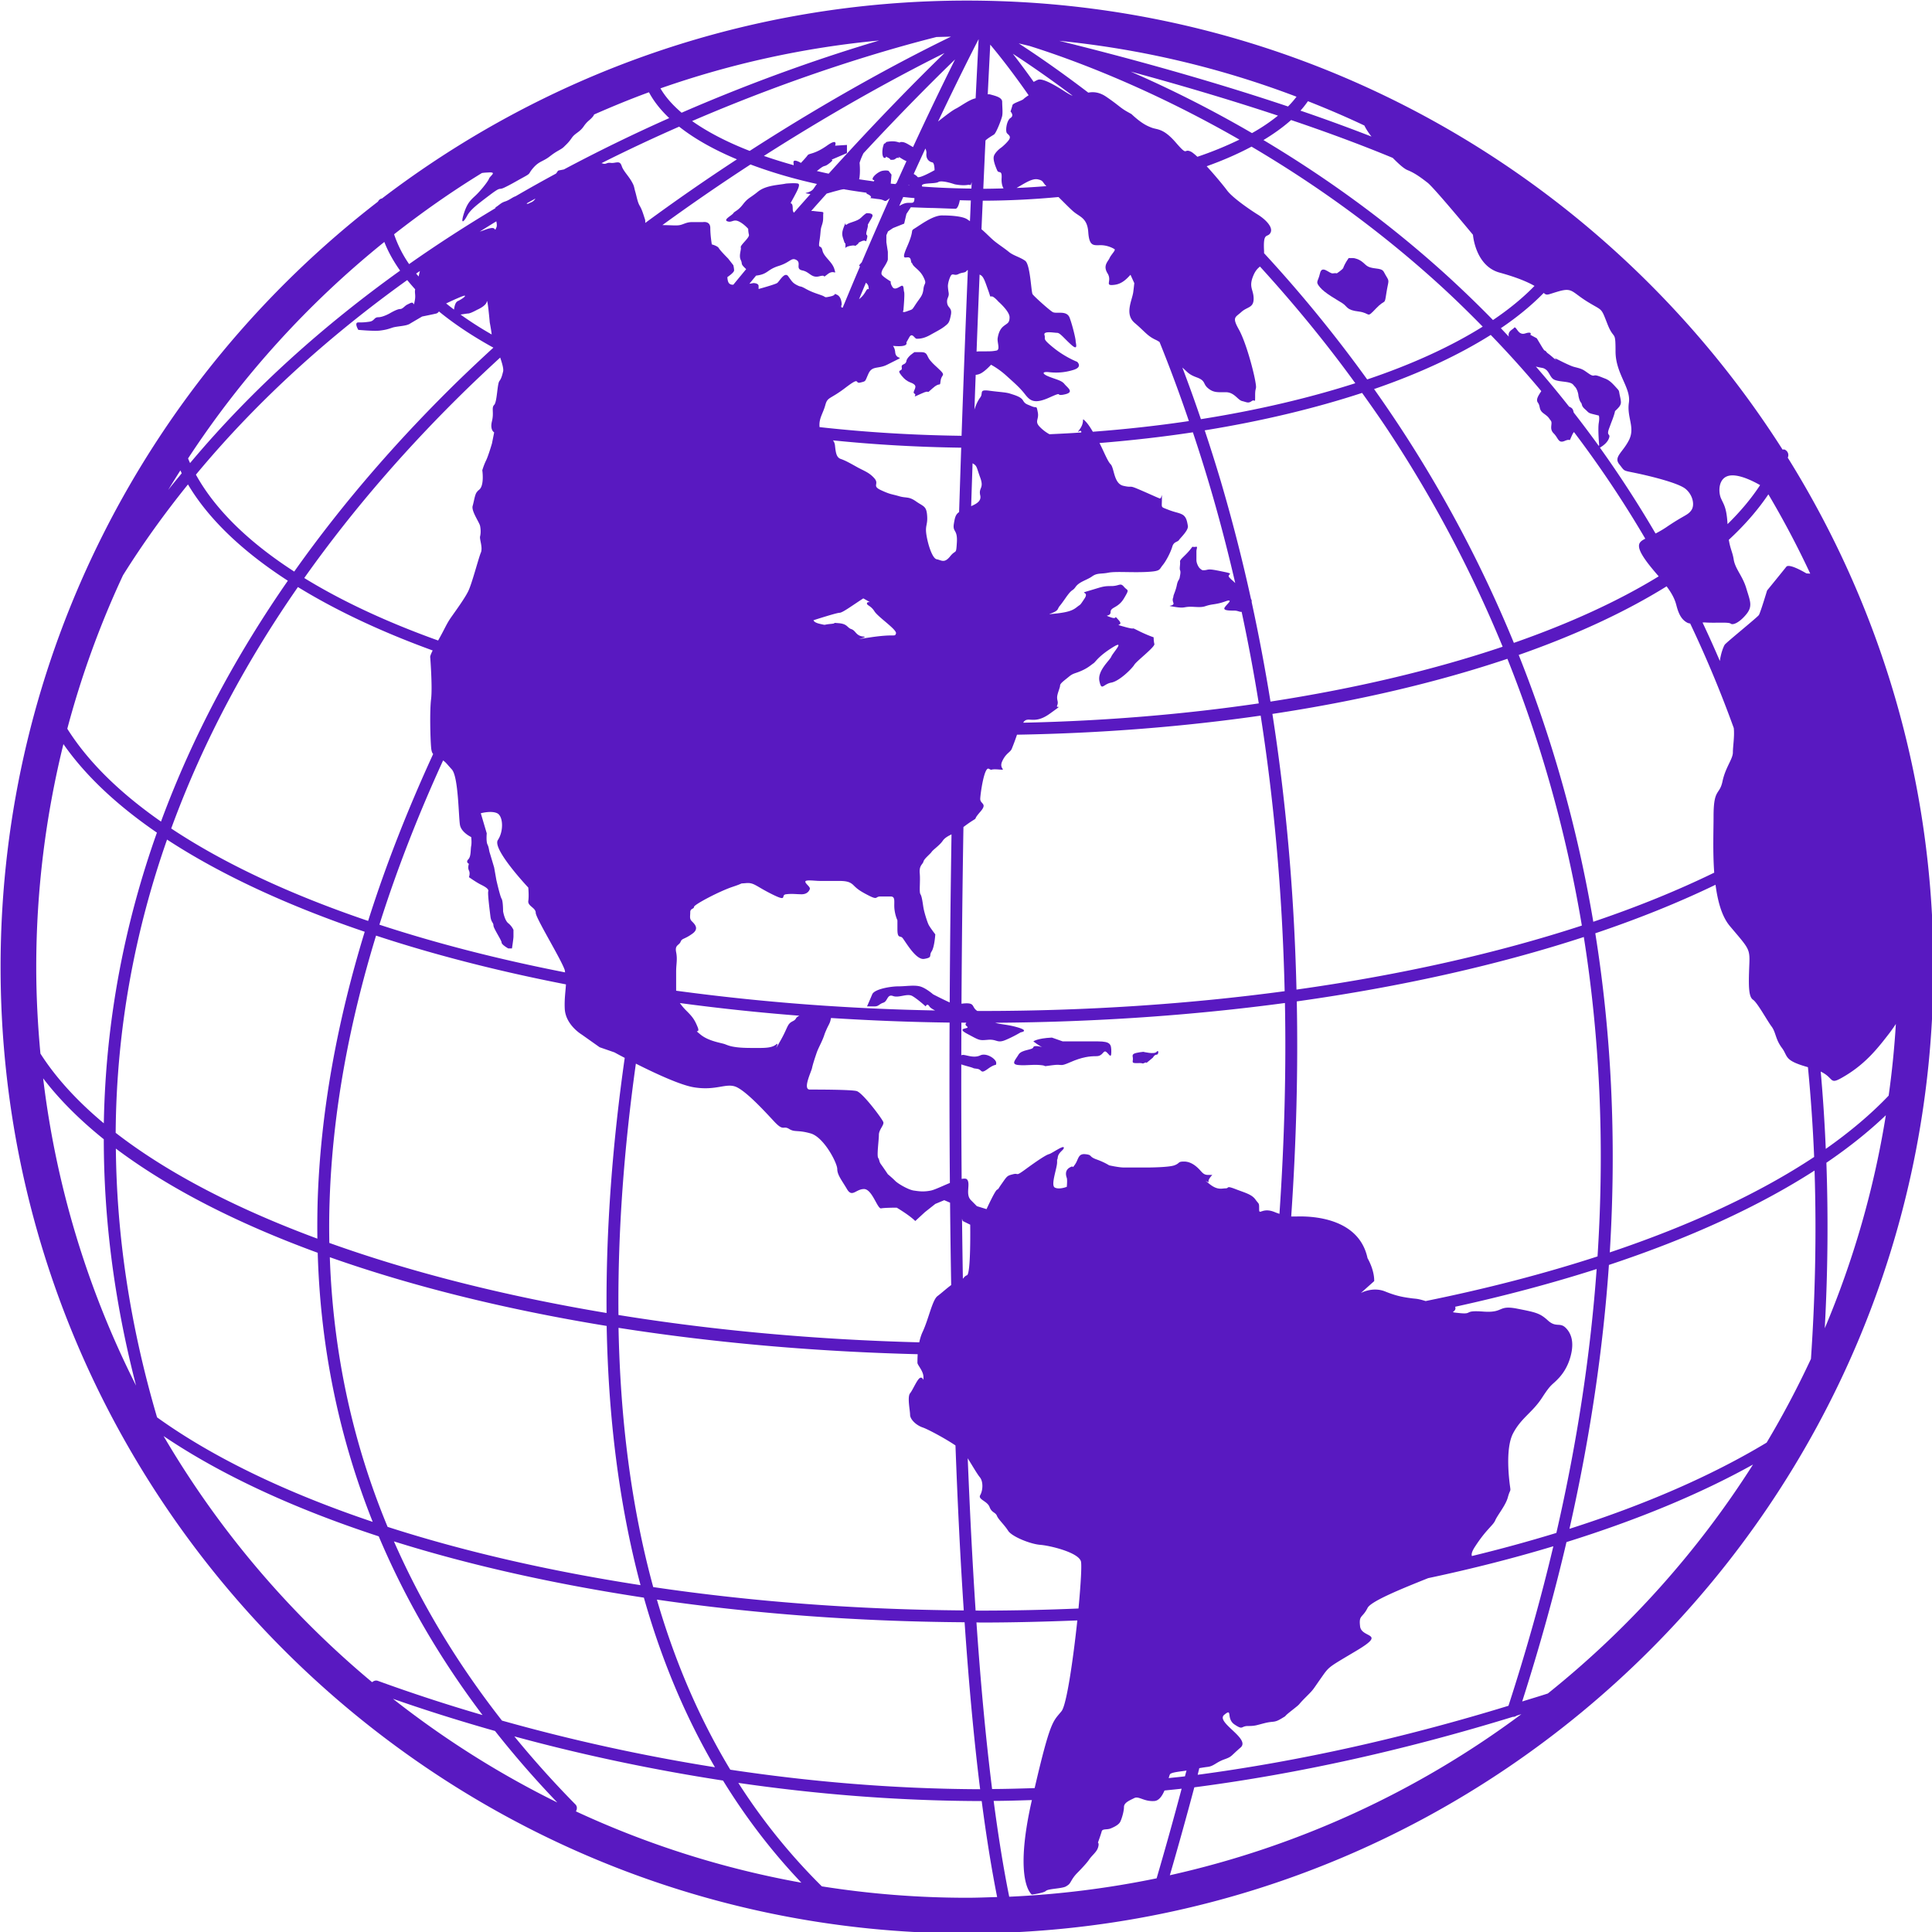 <?xml version="1.0" encoding="UTF-8"?>
<svg data-bbox="0.113 0.113 375.157 375.164" height="500" viewBox="0 0 375 375" width="500" xmlns="http://www.w3.org/2000/svg" data-type="color">
    <g>
        <path d="M347 88.828q.025-.051.04-.086a1.16 1.16 0 0 0-.677-1.488c-.12-.047-.238.02-.367.012C312.68 34.934 254.196.113 187.696.113c-42.65 0-81.997 14.34-113.551 38.407-.364.07-.622.292-.782.617C28.86 73.473.113 127.277.113 187.703c0 103.43 84.149 187.574 187.582 187.574 103.426 0 187.575-84.148 187.575-187.574 0-36.277-10.375-70.144-28.27-98.875m-4.098 191.184c-10.683 6.437-23.617 12.054-38.273 16.734 4.07-18.016 6.535-35.074 7.66-51.223 15.543-5.148 29.05-11.328 39.914-18.32.41 12.766.09 25.05-.7 36.559-2.597 5.57-5.46 11-8.6 16.25M111.684 350.23a192 192 0 0 1-11.852-13.199c11.645 3.176 25.34 6.239 40.508 8.574 4.328 7.036 9.363 13.684 15.207 19.825a179.2 179.2 0 0 1-43.762-13.844c.254-.445.27-.984-.101-1.356m-3.508-.367c-11.367-5.597-22.043-12.367-31.91-20.129 5.507 1.934 12.191 4.086 19.816 6.246a189 189 0 0 0 12.094 13.883M97.43 333.965q-12.99-16.599-20.97-34.785c14.673 4.61 31.056 8.273 48.517 10.922 3.285 11.617 7.812 22.668 13.796 32.921a364 364 0 0 1-41.343-9.058m-77.285-112.84c.003 15.129 1.933 31.082 6.265 47.816a179.4 179.4 0 0 1-18.035-59.636c3.137 4.12 7.09 8.054 11.77 11.82m10.34 53.98c-5.395-18.34-7.84-35.722-7.997-52.164 10.203 7.668 23.496 14.489 39.18 20.223.523 18.266 4.098 35.7 10.676 52.23-16.664-5.609-30.946-12.437-41.86-20.289m1.94-112.144c10.364 6.777 23.38 12.812 38.368 17.894-5.246 17.13-8.594 34.723-9.14 52.454a180 180 0 0 0-.048 7.113c-15.824-5.86-29.152-12.79-39.152-20.54.14-20.515 3.867-39.519 9.973-56.921m-8.546-51.309c3.887-6.215 8.121-12.07 12.605-17.625 3.996 6.739 10.618 13.02 19.387 18.692-9.695 13.957-18.285 29.566-24.621 46.75-7.977-5.567-14.16-11.61-18.187-18.02a179 179 0 0 1 10.816-29.797m8.762-16.547c.77-1.28 1.574-2.535 2.37-3.8q.135.282.259.558c-.872 1.075-1.77 2.14-2.63 3.242m60.89-61.52c.309-.058.703-.085 1.383-.116 1.586-.078.219.64 0 1.222-.21.575-1.723 2.45-2.668 3.313-.933.867-1.582 1.445-2.234 3.527-.645 2.09 0 1.586.652.364.648-1.223 2.012-2.23 4.395-4.036 2.375-1.797 1.586-.863 2.812-1.441 1.223-.574 2.16-1.148 3.746-2.016 1.59-.867.793-.574 1.945-1.879 1.153-1.293 1.876-1.148 3.239-2.234 1.375-1.078 2.09-1.223 2.668-1.797s.867-.797 1.523-1.734c.64-.934 1.512-1.07 2.305-2.227.789-1.156 1.223-1.156 1.875-2.023.082-.11.094-.192.144-.285 3.496-1.535 7.04-3 10.649-4.317.926 1.746 2.25 3.422 3.933 5.016a323 323 0 0 0-20.441 9.965c-.21.043-.434.093-.703.14-.629.114-.34.07-.836.668a293 293 0 0 0-7.86 4.407c-.558.164-1.128.707-1.972.988-.867.281-1.008.574-1.875 1.148-.063.04-.031.133-.078.184-5.582 3.348-11.172 6.937-16.723 10.84a23.1 23.1 0 0 1-2.918-5.79c5.45-4.269 11.117-8.253 17.04-11.886m2.805 9.376c.094.45.152.875.02 1.168-.434 1.008 0 0-1.012.14-.848.126-1.14.356-2.227.684a347 347 0 0 1 3.219-1.992m173.992-12.316c1.102 1.105 2.137 2.085 2.895 2.382 1.437.582 2.586 1.446 3.886 2.45 1.293 1.02 8.793 10.093 8.793 10.093s.434 6.055 5.188 7.348c3.265.898 5.387 1.785 6.758 2.578-2.243 2.305-4.938 4.52-8.059 6.621a221 221 0 0 0-8.953-8.648c-12.016-10.922-24.25-19.504-35.598-26.285 2.032-1.227 3.84-2.528 5.364-3.887 6.71 2.27 13.398 4.726 19.726 7.348m32.297 25.878c2.594-.718 2.45.145 5.469 2.024 3.031 1.875 2.605 1.012 3.898 4.324 1.301 3.316 1.582 1.012 1.582 5.332 0 4.324 3.02 7.059 2.594 9.945-.426 2.883 1.23 4.758.047 7.207-1.203 2.45-3.074 3.317-1.914 4.758 1.148 1.442.574 1.153 3.316 1.73 2.73.575 8.07 1.872 9.516 3.024 1.437 1.153 1.875 3.172 1.148 4.18-.722 1.008-1.3.863-4.898 3.316-.774.516-1.422.871-2.04 1.192a217 217 0 0 0-10.8-16.668c.812-.477 1.52-1.094 1.785-1.907.29-.87-.574-.296 0-1.828.578-1.543.098-.293.578-1.543.485-1.25.574-1.82.574-1.82s.762-.684.957-1.062c.2-.383.282-.57 0-1.82-.285-1.255 0-.876-.867-1.833-.867-.96-1.347-1.344-2.113-1.629-.762-.289-1.156-.484-1.637-.574-.472-.098-.472.285-1.34-.289-.867-.574-1.101-.871-2.136-1.156s-.934-.192-2.192-.766c-1.257-.578-1.726-.87-2.207-1.062-.484-.188.856.96-.484-.188-1.34-1.156-.95-.68-1.34-1.156-.39-.48-.105.289-.965-1.152l-.863-1.442-1.254-.676s.39-.562-.57-.382c-.399.074-.864.382-1.446 0-.57-.383-.867-1.352-1.156-.961-.242.336-1.27.636-1.004 1.699-.52-.543-1.035-1.102-1.547-1.637 3.215-2.176 5.993-4.465 8.32-6.851.653.601.731.304 2.989-.329m31.426 40.22c-.578-1.298-.578-4.325 2.015-4.47 1.829-.097 4.262 1.141 5.57 1.887-1.706 2.594-3.82 5.125-6.32 7.57-.195-3.27-.73-3.77-1.265-4.988m2.476 44.577c.168 1.64-.175 3.532-.175 4.72 0 1.3-1.438 2.882-2.016 5.624-.578 2.738-1.734 1.297-1.734 6.777 0 2.723-.168 6.88.128 10.942-7.093 3.453-14.945 6.652-23.472 9.531-3.235-19.144-8.332-36.398-14.477-51.789 11.028-3.86 20.692-8.336 28.707-13.316.856 1.156 1.551 2.28 1.903 3.695.445 1.726 1.011 2.738 2.03 3.32.224.125.427.172.642.196a227 227 0 0 1 8.464 20.3m-88.183 94.285c-.301-.105-.555-.183-.918-.335-2.45-1.012-3.028.714-3.028-.57 0-1.31 0-.868-.722-1.88-.73-1.011-2.024-1.3-3.895-2.027-1.879-.723-1.156-.137-1.879-.137-.718 0-1.582.426-3.168-.867s0 0-.144-.43c-.145-.433.719-1.308.719-1.308h-.864c-.867 0-1.148-.567-1.73-1.145-.57-.582-1.582-1.449-2.875-1.449-1.3 0-.73.293-1.88.73-1.155.426-5.331.426-5.331.426h-4.469c-1.012 0-2.887-.425-2.887-.425s-.863-.583-2.449-1.149c-1.582-.57-.719-.867-2.164-1.012-1.441-.144-1.297 1.012-2.015 2.016-.723 1.012 0 0-1.012.57-1.012.582-.719 1.594-.57 2.024.136.433 0 1.726 0 1.726s-1.45.582-2.313.145c-.867-.434.434-3.742.434-4.906 0-1.137 0 0 .136-1 .153-1.012 1.301-1.438 1.157-1.88-.137-.433-2.305 1.157-2.875 1.301-.582.145-2.313 1.301-4.473 2.88-2.164 1.59-1.3.718-2.457 1.007-1.149.293-1.149.293-2.149 1.73-1.02 1.438-.582 1.012-1.02 1.301-.429.282-2.015 3.75-2.015 3.75l-1.875-.574-1.152-1.164c-1.152-1.148 0-3.168-.766-4.031-.172-.184-.554-.184-1.039-.09-.054-7.379-.082-14.793-.07-22.234.246.093.562.183 1.11.34 1.917.511.765.359 1.917.511 1.157.145.575 1.149 2.157 0 1.593-1.156 1.593-.433 1.593-1.156s-1.879-2.023-3.101-1.438c-1.504.704-3.242-.425-3.672 0 0-2.12.012-4.242.015-6.359q.494.01.97.008c-.157.215-.31.398.116.726.766.583-2.367.145.063 1.442 2.434 1.3 2.285 1.3 4.016 1.152 1.734-.144 1.73.707 3.324.074 1.574-.644 3.02-1.52 3.02-1.52s1.87-.28-.72-1.003c-1.878-.527-3.14-.527-4.238-.855 19.52-.122 38.442-1.446 56.25-3.836.246 12.855-.078 26.511-1.062 40.921m-82.082-23.832c-1.149-.289-7.637-.289-9.074-.289-1.442 0 .289-3.468.43-4.183.144-.715.577-2.016.87-2.875.293-.863.715-1.586 1.149-2.598.433-1 .281-.863.726-1.867.43-1.012.719-1.3.86-2.024a7 7 0 0 1 .082-.343c7.547.48 15.226.789 23.011.89-.046 10.407-.027 20.809.055 31.125-1.453.602-2.984 1.34-3.684 1.477-1.44.289-2.312.144-3.316 0-1.012-.137-3.031-1.293-3.605-1.871-.57-.578-1.438-1.3-1.438-1.3s-.871-1.302-1.297-1.876c-.441-.582-.285-.86-.578-1.293-.289-.437.137-3.46.137-4.465 0-1.02 1.012-1.879.87-2.457-.148-.578-4.042-5.765-5.198-6.05m-15.563-9.085c-.726.582-1.586.722-3.46.722-1.876 0-3.032 0-4.184-.137-1.145-.144-1.582-.293-2.305-.582-.719-.28-3.176-.57-4.758-1.867-1.582-1.3 0 0-.574-1.449-.578-1.437-1.008-2.02-2.164-3.168a11.4 11.4 0 0 1-1.293-1.516 418 418 0 0 0 23.203 2.457c-.95.45-.418.633-1.293 1.07-1.16.571-.871 1.153-2.453 3.895-1.59 2.742 0 .004-.719.575m159.7-116.27s-.055.062-.09.121a214 214 0 0 0-4.852-6.465c-.137-.61-.207-.855-.898-1.148a208 208 0 0 0-6.45-7.785c1.254.347 1.344.164 1.914.57.684.48.875 1.539 1.547 1.926.676.383 1.825.379 2.785.57.965.195.965.477 1.352.867.383.387.617 1.25.648 1.54.016.292.215 1.195.497 1.515.293.308.007.598.773 1.273.766.672.574.739 1.637.993l1.058.261s.192.281 0 1.438c-.203 1.16.078 4.324.078 4.324m-11.235-10.504c-.52.809-1.101 1.621-.672 2.215.578.789.098 1.371 1.156 2.137 1.059.77.872.77 1.34 1.347.48.575-.379 1.543.578 2.5.965.961.868 2.024 2.204 1.442 1.347-.57.593.578 1.398-1.153.105-.238.23-.41.336-.547a211 211 0 0 1 13.844 20.704c-.946.48-1.38.879-1.168 1.843.343 1.477 2.355 3.82 3.773 5.465-7.84 4.809-17.328 9.149-28.113 12.914a247.7 247.7 0 0 0-22.434-42.406 257 257 0 0 0-4.699-6.86c8.77-3.019 16.379-6.566 22.645-10.507a202 202 0 0 1 9.812 10.906M160.602 195.242h-.036a429 429 0 0 1-29.328-2.945v-3.727c0-1.445.285-2.316 0-3.754-.285-1.437.575-1.293.867-2.02.282-.718.72-.425 2.305-1.581 1.582-1.156 0-2.168-.293-2.594-.281-.434-.14-.867-.14-1.582 0-.73.726-.582.726-1.012 0-.437 4.899-3.03 7.496-3.894 2.59-.863 1.008-.574 2.59-.719 1.582-.144 1.875.578 5.078 2.164 3.188 1.582 1.551.137 2.703 0 1.157-.152 2.024 0 3.028 0 1.007 0 1.441-.582 1.586-1.012.144-.433-.868-1.011-.868-1.441s1.88-.14 2.735-.14h3.605c1.582 0 2.309.14 3.031.859.715.726 1.297 1.152 3.024 2.027 1.726.863 1.148.137 2.16.137h2.02c1.007 0 .574 1.156.722 2.449.145 1.3.575 2.168.575 2.168v1.723c0 1.734.43 1.3.87 1.59.426.28 2.59 4.472 4.32 4.183s.864-.582 1.446-1.45c.57-.862.715-3.316.715-3.316s-1.008-1.296-1.297-1.87c-.285-.575-.863-2.45-1.004-3.32-.144-.872-.289-2.165-.578-2.59-.289-.434 0-2.454-.137-4.036-.152-1.59.57-1.734.72-2.309.14-.574 1.292-1.437 1.585-1.878.285-.434 1.582-1.293 2.156-2.16.38-.555 1.012-.899 1.703-1.243-.167 10.75-.292 21.664-.351 32.625-1.3-.582-3.219-1.578-3.219-1.578s-1.445-1.262-2.59-1.547c-1.156-.289-2.738 0-4.187 0-1.438 0-4.61.516-5.043 1.547a93 93 0 0 1-1.008 2.344h1.441c.86 0 .86-.434 1.727-.719.871-.293.727-1.719 1.879-1.293 1.152.422 2.738-.57 3.746 0 1 .567 2.59 2.012 2.59 2.012s.289-.719.726 0c.153.258.59.531 1.106.789a439 439 0 0 1-20.902-.887M146.75 53.5c2.363-.285 2.074-1.152 4.375-1.875 2.313-.719 2.453-1.73 3.465-1.156 1.008.574-.293 1.73 1.152 2.023 1.442.285 1.73 1.54 3.313 1.13 1.593-.407.285.597 1.593-.407 1.293-1.012 1.723.426 1.293-1.012-.433-1.437-2.027-2.308-2.308-3.601-.293-1.297-.86-.043-.578-1.825.285-1.777.144-2.066.433-2.937.29-.867.29-1.149.29-2.02 0-.863.425-.57-1.876-.863-.156-.016-.3-.008-.449-.008 1.02-1.164 2.016-2.27 3.004-3.375 2.137-.594.277-.097 2.344-.648.539-.145.836-.188 1.02-.196.081.016.167.04.257.051.04.028.067.035.117.02 1.301.234 2.653.414 3.996.61-.074.3.313.187.754.624.493.473-.664.328.493.473 1.144.144-.149 0 1.144.144 1.305.145 1.012.72 1.879 0 .098-.082.16-.129.238-.195a831 831 0 0 0-5.437 12.457c-.657.734-.543.625-.332.79-1.11 2.577-2.22 5.257-3.36 8.003-.507.031-.191-.59-.191-.59s0-1.437-.863-1.875c-.864-.43 0 0-1.297.29-1.301.288-.86.144-1.582-.145-.723-.29-1.875-.575-3.18-1.293-1.293-.727-.86-.29-1.719-.727-.863-.433-1.011-.722-1.734-1.73-.715-1.004-1.723 1.011-2.16 1.3-.43.29-3.602 1.157-3.602 1.157v-.582c0-.57-1.008-.57-1.008-.57s-.308.07-.773.132c.43-.52.863-1.054 1.289-1.574m33.07-23.781c-.152 1.3.715 1.726 1.149 1.8.43.075.43 1.512.43 1.512s-3.028 1.73-3.325 1.301c-.101-.168-.398-.367-.726-.566.78-1.715 1.539-3.368 2.273-4.942.125.309.227.602.2.895m13.11-3.606c.437-.289 1.437-2.883 1.593-3.605.137-.723 0-1.867 0-2.735s-1.308-1.156-2.32-1.441c-.176-.047-.332-.031-.484-.023.21-4.247.379-7.524.484-9.645 1.621 1.926 4.23 5.207 7.453 9.828-.379.235-.789.535-1.011.75-.29.293-2.016.77-2.122 1.153-.09.386-.382 1.25-.382 1.25s.765.765 0 1.25c-.766.476-1.051 2.593-.676 2.98.387.383.683.57.484 1.059-.191.48-1.34 1.53-1.633 1.726-.289.192-1.347 1.059-1.445 1.828-.09.766.395 1.922.684 2.594.28.668.949-.195.86 1.441-.052.793.062 1.551.374 2.047-1.309.032-2.617.07-3.934.07.153-3.37.29-6.488.426-9.37.414-.418 1.297-.926 1.649-1.157m-2.664 70.055c.238 1.074-.692 1.61-1.766 2.078.09-2.812.184-5.59.273-8.316.91.492.75.761 1.489 2.777.793 2.164-.364 1.875.004 3.461m-13.91-60.242c.078.039.128.054.195.086-.078-.004-.14-.016-.215-.028zm12.082 2.988c-.055 1.309-.102 2.64-.172 4.012-.196-.125-.368-.254-.57-.383-.91-.574-3.13-.727-4.856-.727-1.727 0-4.035 1.73-5.188 2.45-1.156.73 0 0-1.582 3.605-1.586 3.606.426 1.156.715 2.594.293 1.445 0 0 .293.722.29.727 1.445 1.157 2.164 2.594.719 1.446.145 1.012 0 2.313-.144 1.293-.578 1.582-1.445 2.875-.863 1.3-.57 1.011-1.723 1.445-1.16.43-.726-.144-.726-.144s.293-3.176.144-3.606c-.144-.426 0-1.437-.578-1.156-.574.293-1.293.867-1.719.148-.437-.722-.293-1.011-.293-1.011s-1.441-.868-1.73-1.293c-.285-.438.289-1.297.289-1.297s.871-1.297.871-1.735v-1.437l-.289-1.875v-1.34c.105-.25.215-.508.32-.75l.977-.652 2.16-.86.438-1.879.855-1.293s3.61.141 4.184.141c.57 0 3.89.145 4.472.145.54 0 .813-1.45.844-1.657q1.066.035 2.144.051m1.828 14.445c.644.282.933 1.293 1.507 2.883.582 1.582.293 1.293.723 1.293.434 0 1.3 1.012 1.3 1.012s2.161 1.875 2.161 3.023-.43 1.153-1.148 1.73c-.73.575-1.012 1.442-1.157 2.305-.144.868.578 2.305-.28 2.45-.876.144-.876.144-3.102.144q-.435 0-.715.047c.187-5.242.394-10.238.586-14.957.027.016.093.055.125.07m-31.184 29.547c-.008-.136-.027-.23-.027-.433 0-1.438.726-2.305 1.152-3.887.441-1.582.871-1.012 3.898-3.324 3.024-2.301 1.727-.715 2.883-1.004 1.153-.29.864-.145 1.582-1.727.72-1.586 1.875-.87 3.606-1.73l1.722-.864c1.735-.867 0 0-.14-1.585-.145-1.586-1.156-1.153.722-1.153 1.875 0 1.446-.722 1.446-.722l.57-1.012c.578-1.008 1.012.289 1.441.289s1.301 0 2.594-.723c1.293-.726 2.168-1.152 2.883-1.726.723-.578.867-.727 1.152-2.164.29-1.438-.574-1.297-.718-2.305-.149-1.012.43-1.156.285-2.023-.145-.864-.145-1.301-.145-1.301s0-.719.434-1.727c.43-1.008.723-.144 1.586-.57.855-.434 1.297-.149 1.683-.723.032-.054.118-.031.168-.054-.398 9.636-.808 20.449-1.218 32.152-9.524-.125-18.75-.7-27.559-1.684m18.414-44.457c-.016 1.035-.305.922-1.14.922-.688 0-1.165.238-1.805.598.25-.586.512-1.149.765-1.727.735.07 1.442.153 2.18.207m-9.418 16.422c.23.207.442.406.496.793.145 1.008 0 0-.43.719-.433.719-.585 1.008-1.41 1.707a287 287 0 0 1 1.344-3.219m18.492 32.024q-.204 6.104-.41 12.496c-.66.464-.797.953-1.012 2.25-.289 1.726.723 1.007.582 3.601-.156 2.594-.156 1.301-1.304 2.738-1.153 1.442-1.727.723-2.602.575-.86-.14-1.719-2.883-2.008-4.758-.289-1.871.286-1.871.137-3.746-.137-1.871-.719-1.723-2.164-2.739-1.437-1.011-1.867-.574-3.312-1.011-1.446-.426-1.586-.285-3.457-1.149-1.88-.867-.286-1.156-1.301-2.308-1.008-1.153-2.024-1.442-3.32-2.16-1.294-.723-2.301-1.297-3.169-1.586s-1.007-1.157-1.156-2.594a1.97 1.97 0 0 0-.39-1.027c8.015.82 16.332 1.3 24.886 1.418m-23.625 32.046c.582 0 2.305-1.296 4.621-2.796l.864.488c.863.488 0 0-.145.433-.14.43.719.43 1.442 1.586.722 1.153 4.468 3.602 4.175 4.325-.285.722 0 0-4.902.722-4.895.723 0 0-1.434-.144-1.449-.14-1.449-1.153-2.316-1.438-.86-.293-.719-1.012-2.45-1.156-1.722-.14 0 0-1.581.144-1.582.145-.723.29-2.02 0-1.293-.285-1.293-.722-1.293-.722s4.469-1.442 5.04-1.442m49.172-35.14c-.476-.797-.902-1.492-1.46-2.051-.86-.863 0 0-1.005 1.45-1.011 1.437 0 0 .223.57.023.046 0 .117-.023.175-2.032.145-4.086.243-6.153.34a7.8 7.8 0 0 1-1.832-1.383c-1.152-1.156-.144-1.445-.433-2.882-.282-1.438-.145-.723-1.157-1.153-1.004-.43-1.293-.43-1.718-1.152-.438-.719-1.59-1.012-2.45-1.297-.875-.29-1.879-.29-4.039-.574-2.168-.293-1.156.43-1.8 1.297-.36.476-.778 1.222-1.133 2.363.082-2.29.156-4.54.246-6.746.289-.024.586-.094.883-.23.933-.434 2.09-1.731 2.09-1.731s1.437.723 3.019 2.164c1.586 1.441 2.602 2.3 3.605 3.602 1.004 1.296 1.88 1.878 4.754.578 2.883-1.297.875-.141 2.883-.579 2.024-.43.574-1.3 0-2.015-.57-.723-1.582-.867-3.02-1.445-1.445-.57-1.3-1.008 0-.864 1.294.145 2.876.145 4.755-.437 1.875-.57.718-1.574.718-1.574s-2.304-.875-4.605-2.743c-2.313-1.875-1.45-1.586-1.73-2.449-.29-.867 1.878-.43 2.449-.43.574 0 1.293 1.008 2.738 2.31 1.437 1.292.86-.29.86-.728 0-.43-.571-2.878-1.15-4.472-.57-1.582-2.593-.719-3.316-1.149-.718-.433-3.601-3.027-3.894-3.464-.281-.43-.434-5.766-1.438-6.485-1.004-.722-2.312-1.008-3.168-1.726-.875-.72-2.023-1.446-2.886-2.164-.778-.653-1.676-1.618-2.426-2.227.082-1.906.164-3.758.246-5.543 5.05-.008 9.957-.266 14.7-.71 1.062 1.038 2.136 2.155 2.902 2.816 1.246 1.058 2.699 1.242 2.882 4.03.192 2.786 1.059 2.5 2.395 2.5 1.348 0 2.402.579 2.695.77.281.196-.664 1.063-.957 1.727-.289.676-1.347 1.445-.39 2.976.964 1.543-.758 2.504 1.398 2.211 1.55-.207 2.473-1.347 3.055-1.937.238.527.488 1.082.734 1.617-.055.54-.121 1.113-.191 1.668-.192 1.633-1.766 4.328.265 6.059 2.043 1.73 2.426 2.496 4.055 3.265.309.137.539.29.773.434a286 286 0 0 1 5.696 15.347c-6 .895-12.23 1.586-18.645 2.07M197.31 36.484c1.453-.812 2.992-1.914 4.125-1.672 1.148.243.836.528 1.668 1.317-1.915.152-3.844.277-5.793.355m32.183 34.856c1.074.937 1.223 1.336 2.793 1.91 1.82.672 1.149 1.25 2.203 2.113 1.055.871 1.828.766 3.457.766 1.64 0 2.313 1.543 3.18 1.726.86.196 1.156.489 1.82 0 .676-.476.676.68.676-1.152 0-1.824.39-.762 0-2.879-.383-2.117-1.824-7.496-3.172-9.894-1.347-2.403-.672-2.305.485-3.364 1.148-1.054 2.394-.765 2.394-2.593s-1.058-2.207 0-4.614c.426-.964.871-1.312 1.23-1.625 6.176 6.778 12.438 14.278 18.505 22.649-9 2.883-19.079 5.254-29.97 6.976a288 288 0 0 0-3.6-10.02m-40.945-34.738c-3.238-.032-6.422-.16-9.54-.391-.534-.82 2.434-.465 3.11-.875.723-.434 3.168.43 3.168.43s1.305.289 2.41.144c.508-.07.653-.008.7.07.054-.136.128-.37.21-.62zm-11.332-8.051c-.973-.535-1.52-.977-2.188-.985-.836-.011.172.274-.836-.011-1.004-.285-2.16.011-2.16.011-.578.715-.293-.152-.578.715-.289.864-.289 2.418.285 2.367.582-.066-.285-.496.582-.066.868.438.137.438.868.438.714 0 .625-.465 1.175-.375.547.082-.601-.637.547.082.504.312.797.457 1.035.558-.632 1.371-1.297 2.86-1.96 4.317-.02-.008-.055-.04-.055-.04s-.063.079-.13.172c-.3-.039-.6-.062-.902-.093 0-.032-.007-.047 0-.078l.141-1.668-.574-.735s-.406-.156-1.211 0c-.805.164-1.953 1.172-1.883 1.602.059.36.508-.008.23.445-.945-.133-1.91-.262-2.847-.406.035-.145.066-.27.09-.492.148-1.278 0-2.692 0-2.692s.21-.797.754-1.875c7.55-8.129 13.797-14.36 17.777-18.207a641 641 0 0 0-8.16 17.016m21.48 111.578c.875-1.156 2.024.582 5.043-1.582 3.028-2.168 1.157-.871 1.446-1.582.289-.727 0-.871 0-1.586 0-.723.574-1.875.574-2.313 0-.433.863-1.007 1.726-1.726.864-.715 1.157-.57 2.457-1.156 1.293-.57 1.868-1.153 2.297-1.43.442-.29.871-1.3 3.614-3.031 2.73-1.73.136 1.004-.153 1.73-.285.723-2.734 2.73-2.304 4.758.433 2.012.718.57 2.304.285 1.582-.285 4.04-2.738 4.469-3.465.434-.722 4.039-3.457 3.894-4.027-.144-.578-.144-1.3-.144-1.3s-1.293-.43-3.02-1.298c-1.738-.867 0 0-2.593-.726-2.602-.72 0 0-1.157-1.293-1.156-1.293 0 0-1.585-.575-1.583-.578 0 0 0-1.007 0-1.012 1.449-.73 2.597-2.657 1.153-1.937.719-1.386 0-2.25-.722-.863-.875-.14-2.457-.14-1.586 0-1.723.14-4.172.863-2.457.727 0 0-1.011 1.531-1.008 1.528-.72 1.067-1.446 1.645-.719.574-1.437 1.012-4.176 1.3-2.738.286 0 0 .426-.87.438-.868 0 0 1.446-2.075 1.44-2.082 1.3-1.238 2.015-2.25.73-1.011 2.168-1.293 3.18-2.015 1.008-.727 1.726-.434 3.168-.727 1.445-.281 4.48 0 7.355-.14s2.45-.434 3.172-1.297c.719-.868 1.582-2.594 1.875-3.606s1.012-.867 1.3-1.293c.282-.433 1.872-1.879 1.727-2.742-.152-.863-.289-1.727-1.007-2.164-.723-.426-1.442-.426-2.887-1.008-1.438-.57-1.148-.289-1.148-2.015 0-1.73 0 0-.434-.149-.426-.144-2.594-1.152-4.324-1.875s-.86-.14-2.735-.574c-1.87-.43-1.734-3.457-2.457-4.18-.617-.613-1.347-2.566-2.164-4.12 6.215-.509 12.293-1.196 18.13-2.083a306 306 0 0 1 3.14 9.934c1.781 5.976 3.484 12.437 5.082 19.328-.54-.551-.621-.524-1.125-1.07-.645-.723 1.156-.653-.934-1.083-2.09-.433-2.808-.578-3.383-.433-.578.148-.937.078-.937.078s-.215-.078-.508-.367c-.289-.281-.648-1.012-.648-1.582v-1.727c0-.43.289-.937-.07-.867-.364.078-.723 0-.723 0-1.157 1.66-2.45 2.379-2.387 2.883.078.508-.145 1.293 0 1.66.152.36.047.789-.055 1.367-.082.578-.375.504-.578 1.59-.222 1.078-.66 1.875-.66 2.16 0 .29-.29.434 0 1.223.29.793-1.941.433.29.793 2.233.363 1.519-.145 3.82 0 2.304.14 1.663-.219 3.675-.504 2.024-.29 2.594-.797 3.031-.727.426.075-.507.77-.867 1.36-.36.593.934.59 1.88.59.671 0 1.007.289 1.421.238a350 350 0 0 1 3.328 17.77c-14.441 2.117-29.805 3.413-45.71 3.75a.5.5 0 0 1 .077-.15m44.243-23.3c.046-.173.007-.356-.13-.59a336 336 0 0 0-5.921-23.048 322 322 0 0 0-3.055-9.66c11.098-1.793 21.367-4.261 30.547-7.265 1.742 2.437 3.473 4.89 5.172 7.464a246 246 0 0 1 22.11 41.801c-13.337 4.489-28.571 8.106-45.063 10.649a371 371 0 0 0-3.66-19.352m22.43-43.177a262 262 0 0 0-20.013-24.5c-.007-.175 0-.308-.007-.504-.2-3.75.675-2.402 1.246-3.46.582-1.063-.946-2.598-2.496-3.555-1.54-.961-4.907-3.27-5.953-4.707-.606-.82-2.305-2.887-3.93-4.656 3.191-1.141 6.101-2.418 8.703-3.805 11.55 6.808 24.074 15.535 36.36 26.703 2.964 2.695 5.773 5.445 8.511 8.234-6.164 3.852-13.703 7.313-22.422 10.25m-32.954-43.218c-.52-.48-.98-.864-1.285-1.008-1.438-.668-.473 1.058-2.883-1.73-2.394-2.778-3.55-2.497-4.617-2.88-1.05-.378-1.914-.863-3.172-1.918-1.246-1.062-.375-.476-1.727-1.25-1.347-.765-1.62-1.242-4.03-2.878-1.423-.97-2.657-.95-3.462-.786-5.492-4.187-10.14-7.379-13.515-9.562.629.148 1.39.328 2.097.5 7.836 2.457 22.938 7.95 40.75 18.18a69 69 0 0 1-8.156 3.332m-24.226-11.86c-.211-.039-.692-.281-1.754-.965-2.696-1.726-4.317-2.402-4.996-2.113-.274.113-.551.27-.801.402a171 171 0 0 0-4.043-5.46c2.972 1.93 6.906 4.624 11.594 8.136m-18.82.512c-1.157.203-2.942 1.562-3.794 1.984-.683.344-1.683 1.086-3.5 2.52 3.953-8.32 6.797-13.899 7.875-15.992-.11 2.144-.308 6.054-.582 11.488M160.843 33.71c-.785-.16-1.54-.344-2.297-.52.082-.074.117-.082.23-.164 1.582-1.293 1.004-.375 2.301-1.41s-.719-.172 1.297-1.039l2.02-.863v-1.582l-2.286.144c-.164.282.84-1.73-1.609 0-2.453 1.727-3.457 1.438-3.75 1.871-.29.434-1.293 1.47-1.293 1.47s-1.582-.981-1.437 0c.023.195.03.32.039.448a93 93 0 0 1-5.786-1.8c15.153-9.684 27.82-16.38 35.059-19.97-4.91 4.767-12.894 12.79-22.488 23.415m-2.266 2c-.21.215-.32.426-.672.922-.722 1.012-2.597.722-.722 1.012.046.007.078.015.12.023-1.062 1.195-2.105 2.36-3.19 3.61-.153-.126-.243-.34-.243-.75 0-1.872-.871-.286 0-1.872.867-1.586 1.582-2.883 1.008-3.027-.578-.149-2.309 0-2.309 0-1.293.289-3.886.289-5.468 1.586-1.594 1.297-1.88 1.152-2.891 2.45-1.004 1.296-1.582 1.296-1.871 1.726-.29.43-2.016 1.257-1.156 1.566.867.309 1.156-.453 2.168 0 1.007.453 1.875 1.461 1.875 1.461s0 .578.144 1.152c.137.575-1.734 2.02-1.586 2.45.14.433-.43 1.585 0 2.449.41.836-.191.636 1.047 1.77-.828 1.003-1.644 1.991-2.488 3.019-.336.012-.465-.004-.723-.172-.434-.29-.434-1.3-.434-1.3s1.301-.868 1.301-1.294c0-.43-.144-1.012-.144-1.012l-1.012-1.296s-1.582-1.582-1.805-2.016c-.234-.438-1.363-.73-1.363-.73s-.293-1.723-.293-3.172c0-1.438-1.441-1.153-1.441-1.153h-2.16c-1.012 0-1.586.434-2.305.578-.68.137-1.528.016-3.399.004a399 399 0 0 1 17.106-11.77c3.906 1.466 8.203 2.755 12.906 3.786m-31.844 9.336a1 1 0 0 1 .102-.078c-.04.023-.05.047-.102.078m60.961 202.476c-.41.153-.574.426-.8.684-.067-3.867-.118-7.75-.165-11.644.083.25.137.437.137.437l1.45.71c.003 0 .148 9.52-.622 9.813m2.762-51.293c-.266 0-.52 0-.785-.007-.067-.055-.121-.106-.2-.16-.863-.723-.277-1.438-2.3-1.301-.246.023-.363.039-.547.062.066-11.515.191-23.008.379-34.3.535-.395 1.047-.782 1.742-1.223 1.152-.719 0 0 1.52-1.723 1.507-1.73-.078-1.445 0-2.598.062-1.148.789-6.199 1.656-5.765.863.43 0 0 1.875.14 1.879.145 0 0 .73-1.585.711-1.586 1.582-1.727 1.868-2.45.28-.71.574-1.433 1.003-2.715 16.547-.28 32.426-1.566 47.297-3.703 2.489 15.985 4.2 33.813 4.657 53.489-18.582 2.5-38.403 3.84-58.895 3.84m56.516-57.66c16.75-2.53 32.132-6.168 45.613-10.699 6.144 15.371 11.234 32.617 14.453 51.781-16.387 5.352-35.105 9.575-55.39 12.426-.47-19.672-2.18-37.504-4.676-53.508m-3.961-112.734a228 228 0 0 0-23.547-11.941c8.703 2.359 18.586 5.234 28.59 8.55a36 36 0 0 1-5.043 3.39M184.594 7.113c-6.93 3.348-21.442 10.801-39.078 22.176-4.407-1.71-8.176-3.672-11.176-5.793 21.523-9.273 39.328-14.281 47.433-16.312.942-.024 1.875-.051 2.82-.07m-41.555 23.813a390 390 0 0 0-17.793 12.344c-.008-.247.024-.477-.062-.727-.29-.871-.57-1.875-1.012-2.594-.43-.726-.57-1.726-.863-2.738-.293-1.008-.145-1.008-.727-2.02-.57-1.011-1.582-2.02-1.875-2.882-.289-.868-.574-.868-1.437-.723-.86.144-.864-.145-1.59.144-.368.149-.559.032-.93-.062a316 316 0 0 1 15.074-7.086c2.973 2.352 6.75 4.477 11.215 6.344m-39.187 7.73c-.43.57-.723.57-1.301.867-.14.07-.246.047-.332-.039.566-.324 1.125-.62 1.691-.941-.023.039-.027.066-.058.113M90.16 57.391c.426 0-.574.718-1.3 1.05-.485.23-.641.996-.739 1.645a65 65 0 0 1-1.527-1.188c.984-.464 3.226-1.507 3.566-1.507m.719 3.46c.433 0 1.726-.722 1.726-.722s1.727-.719 1.88-1.582c.148-.863.574 4.031.574 4.031s.25 1.27.379 2.344a69 69 0 0 1-6.051-3.871c.633-.082 1.293-.2 1.492-.2m6.21 8.551c.286.86.704 2.125.567 2.696-.152.574-.289 1.297-.73 1.875-.426.578-.426 4.035-1.008 4.617-.574.57 0 1.437-.43 3.168-.43 1.73.43 2.168.43 2.168l-.43 2.16s-.718 2.453-1.156 3.32c-.426.864-.719 1.871-.719 1.871s.43 2.883-.574 3.75c-1.008.868 0 0-.434.43-.43.434-.57 1.727-.863 2.742-.285 1.004 1.297 3.168 1.445 3.887.141.723.141 1.441 0 2.02-.148.578.57 2.164.141 3.175-.433 1.012-1.734 6.055-2.453 7.492-.719 1.446-2.305 3.606-3.316 5.047-.95 1.36-1.172 2.133-2.52 4.5-9.934-3.562-18.672-7.636-25.984-12.129C68.918 98.261 79.844 86 90.609 75.508a312 312 0 0 1 6.48-6.106m-11.085 78.2c.547.382.7.648 1.703 1.753 1.293 1.446 1.293 9.368 1.582 10.813.293 1.437 2.168 2.305 2.168 2.305s.137 1.011 0 1.73c-.144.719 0 2.016-.559 2.59-.566.582.122.875.122.875s-.29.719 0 1.293c.289.578 0 1.293 0 1.293s1.437 1.016 2.308 1.445c.867.43 1.582.867 1.442 1.293-.145.43.285 3.75.425 4.903.145 1.152.582 1.152.582 1.73 0 .574 1.582 2.879 1.582 3.316 0 .434 1.293 1.149 1.293 1.149h.72s.292-1.875.292-2.305v-1.293s-.293-.726-1.012-1.297c-.722-.574-1.004-2.312-1.004-2.312s0-2.012-.289-2.442c-.289-.437-1.011-3.605-1.011-3.605l-.434-2.453s-.723-2.453-.863-2.883c-.145-.434-.145-1.008-.43-1.582-.293-.578-.144-2.168-.144-2.168l-1.153-3.895s2.016-.566 3.188 0c1.168.583 1.273 3.47.125 5.196-1.157 1.73 5.902 9.226 5.902 9.226s.152 1.59.004 2.598c-.14 1.008 1.441 1.293 1.441 2.3 0 1.012 4.899 8.946 5.63 11.102.046.157.038.317.077.461-12.921-2.527-25.02-5.64-36.05-9.258 3.433-10.867 7.625-21.52 12.363-31.878m23.848 43.468c-.082 1.364-.32 2.856-.235 4.7.137 3.175 3.313 5.05 3.313 5.05l3.46 2.45 2.883 1s.782.437 1.985 1.062c-2.328 16.356-3.66 33.059-3.524 49.52-19.796-3.309-37.992-7.926-53.812-13.602-.047-2.602-.043-5.227.047-7.867.539-17.488 3.851-34.86 9.023-51.781 11.285 3.722 23.668 6.898 36.86 9.468m13.57 15.383c3.59 1.809 8.59 4.16 11.277 4.594 4.465.726 6.34-1.004 8.356 0 2.023 1.012 5.336 4.617 7.21 6.633 1.88 2.02 1.731.722 2.887 1.437 1.145.715 1.582.145 4.176.875 2.586.715 5.184 5.758 5.184 6.914 0 1.145.863 2.164 1.879 3.887 1.007 1.734 1.722 0 3.312 0s2.598 3.902 3.324 3.75c.715-.137 3.024-.137 3.024-.137s2.445 1.438 3.601 2.594l1.88-1.73 2.011-1.59 1.734-.723s.536.227 1.13.484q.076 8.048.218 15.989c-.95.695-2 1.66-2.64 2.125-1.016.73-1.739 4.472-2.887 6.922-.313.656-.52 1.37-.672 2.07-20.367-.527-40.04-2.34-58.383-5.305-.16-16.207 1.117-32.656 3.379-48.789m54.7 56.399c-.048.828-.048 1.507-.048 1.671 0 .434 1.164 1.59 1.164 2.754 0 1.133 0 0-.578.137-.582.137-1.437 2.305-2.015 3.02-.575.722 0 3.316 0 4.18 0 .859 1.148 2.019 2.449 2.456.941.313 4.3 2.094 6.36 3.489.413 11.136.933 21.867 1.612 32.023-20.925-.16-41.25-1.719-60.277-4.531-4.36-15.977-6.402-32.985-6.734-50.32 18.187 2.847 37.722 4.609 58.066 5.12m9.714 20.203c.836 1.324 1.82 3.039 2.348 3.675.707.86.59 2.586.082 3.461-.512.86 1.37 1.149 1.8 2.305.426 1.149 1.149 1.004 1.438 1.727.289.722 1.437 1.73 2.168 2.886.719 1.149 4.316 2.586 6.195 2.739 1.871.136 7.348 1.437 7.93 3.175.207.637-.016 4.48-.461 9.188a456 456 0 0 1-18.879.41c-.36 0-.719-.008-1.09-.008-.62-9.398-1.12-19.3-1.531-29.558m2.621 31.879c6.285 0 12.492-.168 18.652-.407-.808 7.606-2.078 16.364-3.058 17.602-1.637 2.047-2.113 1.539-5.227 14.945-2.758.078-5.52.168-8.258.176-1.222-9.781-2.234-20.656-3.035-32.336.309.004.621.02.926.02m36.64 29.457c.282-.446 2.594-.582 3.169-.723 0 0 .023-.008.039-.016-.106.375-.207.758-.305 1.133-1.059.137-2.098.223-3.156.344.101-.363.191-.652.254-.738m49.622-91.856c-1.742-.527-1.797-.406-2.778-.543-1.011-.148-2.593-.293-5.043-1.3-2.457-1.012-4.761.288-4.761.288l2.593-2.312s.149-1.879-1.293-4.465c-1.875-8.8-13.125-8.078-13.988-8.078-.258 0-.535.008-.824-.008 1.008-14.703 1.34-28.64 1.082-41.742 20.36-2.86 39.188-7.105 55.711-12.5 2.984 18.844 4.117 39.52 2.664 61.996-10.289 3.344-21.469 6.254-33.363 8.664m32.926-71.383c8.453-2.847 16.261-6 23.34-9.418.421 3.211 1.218 6.172 2.796 8.036 3.895 4.617 3.895 4.324 3.742 7.933-.136 3.598-.136 5.758.727 6.336.867.582 2.738 4.04 3.598 5.188.867 1.148.73 2.449 2.023 4.18 1.246 1.66.297 2.402 5.05 3.734.567 5.875.966 11.691 1.204 17.425-10.672 7.07-24.11 13.301-39.668 18.528 1.379-22.45.203-43.106-2.812-61.942m40.984-69.851s-3.324-2.024-3.906-1.293c-.567.722-3.735 4.61-3.735 4.61s-1.3 4.323-1.59 4.76c-.28.43-6.343 5.333-6.632 5.763-.25.398-.743 1.636-.942 3.156a223 223 0 0 0-3.36-7.465c.188-.004.349-.027.563-.008 1.875.14 4.47-.125 4.907.227.425.351 1.726-.227 3.02-1.817 1.3-1.582.73-2.593 0-5.043-.727-2.449-2.161-3.75-2.45-5.625-.215-1.386-.656-1.992-.942-3.789 3.063-2.832 5.63-5.785 7.68-8.824a178 178 0 0 1 8.125 15.39Zm-84.426-84.793a344 344 0 0 0-13.785-5.031c.55-.598 1.012-1.215 1.453-1.832 3.703 1.46 7.363 3.02 10.953 4.722.332.695.832 1.453 1.38 2.14M250 20.668c-16.621-5.574-33.164-9.969-44.406-12.742a179.3 179.3 0 0 1 46.058 10.847A17 17 0 0 1 250 20.668M170.637 7.863c-9.653 2.864-23.098 7.387-38.336 14.016-1.766-1.508-3.16-3.086-4.106-4.727a179 179 0 0 1 42.442-9.289m-89.13 44.742c-.097.368-.183.715-.241 1.063-.164-.188-.336-.371-.489-.566.235-.176.489-.329.73-.497m-.921 3.547c-.148.75.148 1.094-.086 2.25-.29 1.442 0 0-.863.434a8 8 0 0 0-.367.176l-.036.02c-.02.011-.054.027-.183.085-.57.293-.856.867-1.43.867-.578 0-2.027.868-2.027.868s-1.297.722-2.16.722-.723.723-1.727.867c-1.004.141-1.297.141-2.16.141-.871 0 0 1.445 0 1.445s3.023.282 4.172.141c1.156-.14 1.59-.285 2.453-.574.867-.285 2.594-.285 3.324-.723.711-.43 2.445-1.437 2.445-1.437s2.16-.434 2.735-.579c.222-.054.39-.218.523-.402 3.024 2.473 6.567 4.824 10.567 7.027a336 336 0 0 0-6.715 6.32C78.156 84.427 67.09 96.829 57.109 110.942c-8.816-5.699-15.336-12.027-19.082-18.812 12.293-14.82 26.43-27.317 41.016-37.77q.736.903 1.543 1.793m-22.758 57.793c7.406 4.551 16.192 8.688 26.152 12.309-.617 1.242-.472 1.336-.472 1.336s.449 5.773.168 8.082c-.29 2.3-.149 7.633 0 9.371.062.742.191 1.078.398 1.316-4.836 10.532-9.129 21.344-12.62 32.391-15.028-5.098-27.985-11.14-38.22-17.941 6.297-17.235 14.875-32.88 24.594-46.864m6.188 130.078c15.824 5.598 33.96 10.11 53.738 13.34.312 17.29 2.305 34.293 6.574 50.313-17.762-2.746-34.328-6.551-49.094-11.313-6.859-16.535-10.586-34.023-11.218-52.34m63.488 66.461c18.887 2.743 39.02 4.258 59.723 4.395.8 11.691 1.796 22.586 3.015 32.406-17.262-.062-33.582-1.547-48.496-3.789-6.184-10.246-10.855-21.332-14.242-33.012m72.789 38.907c-.008.015-.008.03-.016.046-3.605 15.848 0 18.297 0 18.297s2.313-.289 2.739-.718c.437-.43 3.18-.43 3.898-.875.719-.418.719-.575 1.152-1.286.422-.722 1.004-1.293 1.004-1.293s1.739-1.738 2.313-2.601c.574-.86 1.437-1.438 1.726-2.305.286-.867 0-1.011 0-1.011s.575-1.582.723-2.16c.145-.579 1.012-.29 1.727-.579.718-.289 1.586-.722 1.879-1.3.289-.575.722-2.008.722-2.868 0-.875 1.153-1.3 2.012-1.738.867-.434 1.879.723 3.894.574.883-.062 1.508-.98 1.961-2.039 1.118-.12 2.22-.223 3.328-.351a717 717 0 0 1-4.855 17.394 182 182 0 0 1-28.61 3.574c-1.132-5.582-2.128-11.812-3.023-18.597 2.457-.004 4.938-.09 7.426-.164m31.523-2.473c20.223-2.629 40.903-7.25 61.84-13.684.008 0 .016.008.031.008.243 0 .481-.082.672-.226.317-.098.621-.2.934-.29a179.8 179.8 0 0 1-68.227 31.258 775 775 0 0 0 4.75-17.066m.653-2.434c.105-.437.207-.859.312-1.285.621-.11 1.23-.203 1.664-.254 1.153-.144 1.582-.87 3.168-1.445 1.582-.566 1.157-.566 3.18-2.305 2.02-1.726-4.898-4.898-3.18-6.343 1.735-1.438.29.722 2.024 1.882 1.726 1.149 1.156.282 2.601.282 1.438 0 1.575-.145 3.305-.579 1.73-.421 1.73 0 3.18-.867 1.437-.86 0 0 2.023-1.582 2.012-1.586.863-.715 2.586-2.449 1.734-1.73 1.3-1.3 3.027-3.75s1.293-2.016 7.067-5.473c5.762-3.46.863-2.304.57-4.613-.281-2.305.438-1.586 1.445-3.598.645-1.308 6.579-3.718 11.766-5.789 8.496-1.804 16.606-3.87 24.297-6.191-2.379 10.035-5.266 20.348-8.711 30.965-20.43 6.258-40.594 10.765-60.324 13.394m53.23-42.46c-.117-.286-.086-.79.64-1.883 2.161-3.325 3.462-4.04 3.888-5.043.437-1.028 2.023-2.891 2.449-4.48.433-1.59.582-1.009.433-2.013-.144-1.02-1.007-7.363.575-10.382 1.582-3.024 3.75-4.036 5.625-6.922 1.87-2.89 1.87-2.313 3.316-3.887 1.438-1.582 2.16-3.469 2.45-5.195.28-1.73 0-3.309-1.15-4.465-1.155-1.164-1.874 0-3.46-1.438-1.582-1.445-2.317-1.582-6.059-2.32-3.742-.71-2.449.875-6.484.582-4.031-.297-1.871.574-4.613.293-2.504-.258-.461-.062-.86-1.23 9.684-2.121 18.871-4.578 27.461-7.325-1.172 16.141-3.676 33.204-7.82 51.223a288 288 0 0 1-16.39 4.484m68.801-76.336c4.316-2.934 8.18-6.016 11.54-9.22a179.2 179.2 0 0 1-11.856 41.345c.609-11.196.675-21.883.316-32.125M354.38 223a317 317 0 0 0-.98-15.008c2.867 1.38 1.421 2.844 4.867.75 4.03-2.449 6.336-5.469 8.363-8.074a32 32 0 0 0 1.355-1.914 176 176 0 0 1-1.398 13.906c-3.438 3.606-7.527 7.05-12.207 10.34M74.598 46.96c.738 1.9 1.78 3.759 3.062 5.571C63.195 62.895 49.152 75.254 36.895 89.88c-.145-.297-.266-.598-.391-.899a182.1 182.1 0 0 1 38.094-42.02m-62.29 97.466c4.255 6.105 10.391 11.867 18.149 17.187-6.133 17.266-9.95 36.094-10.305 56.418-5.148-4.293-9.293-8.816-12.304-13.527-.516-5.535-.813-11.137-.813-16.8 0-14.919 1.852-29.403 5.274-43.278M31.75 278.738c11.14 7.524 25.32 14.09 41.762 19.465 5.093 12.059 11.808 23.645 20.152 34.692a329 329 0 0 1-20.34-6.649c-.414-.137-.793.016-1.097.266a181.9 181.9 0 0 1-40.477-47.774m127.77 87.403a116.4 116.4 0 0 1-16.211-20.082c14.586 2.113 30.472 3.492 47.238 3.527.883 6.793 1.883 13.023 2.996 18.629-1.945.055-3.887.14-5.848.14-9.582 0-18.992-.761-28.175-2.214m140.914-37.434c-1.66.543-3.313 1.027-4.977 1.55 3.383-10.597 6.254-20.917 8.594-30.937 13.61-4.254 25.847-9.289 36.207-15.054a181.8 181.8 0 0 1-39.824 44.441m0 0" fill="#5919c1" data-color="1"/>
        <path d="M200.566 203.273c-.144.567-2.3.426-2.875 1.438-.578 1.004-1.582 1.875 0 2.012 1.582.144 2.45-.137 4.176 0 1.73.144 0 .37 2.305.047 2.305-.329 1.3.394 3.605-.61 2.305-1.012 3.75-1.156 5.043-1.156s1.293-1.23 1.88-.844c.57.41 1.003 1.48 1.003 0 0-1.469-.14-2.012-2.59-2.027-2.453-.016-3.168.015-4.039 0-.863-.016-2.8 0-2.8 0l-2.098-.738c-2.883.136-3.606.738-3.606.738s1.301.996 1.801 1.14c.508.137-1.656-.585-1.805 0m0 0" fill="#5919c1" data-color="1"/>
        <path d="M220.867 206.348c1.324-.055.602.238 1.324-.055.72-.293-.144.426.72-.29.866-.718.866-.722.866-.722s.29-.57.723-.57c.434 0 .434-1.094 0-.555-.43.555-2.586 0-2.586 0-1.012.114-1.879.262-2.016.555-.152.289 0 .289 0 .863-.003.582-.363.824.97.774m0 0" fill="#5919c1" data-color="1"/>
        <path d="M267.063 52.11c-1.625-.196-1.723-.485-2.497-1.157-.777-.676-1.664-.867-1.984-.867h-.805c-.672.957-.96 1.637-1.054 1.926-.102.285-1.246 1.05-1.246 1.05s-.098-.09-.774 0c-.668.102-2.105-1.726-2.496 0-.39 1.731-.957 1.543 0 2.7.957 1.156 3.277 2.406 4.324 3.074 1.059.676.766 1.348 3.18 1.629 2.402.293 1.437 1.45 3.351-.57 1.926-2.024 1.637-.48 2.028-2.977.387-2.504.66-2.203 0-3.277-.672-1.051-.39-1.34-2.027-1.532m0 0" fill="#5919c1" data-color="1"/>
        <path d="M164.04 48.184c-.048.07-.04.093 0 0m0 0" fill="#5919c1" data-color="1"/>
        <path d="M164.105 47.73c0 .243-.035.372-.066.454.066-.118.274-.32.926-.454 1.437-.289.726.29 1.437-.289.723-.574-.425 0 .723-.574 1.156-.57.863.574 1.156-.57.29-1.156-.43-.152 0-1.66.434-1.516-.14-.504.434-1.516.57-1.004.144-.144.57-1.004.434-.867-1.12-.726-1.12-.726s-.317.14-1.044.867c-.723.719-2.16.863-2.734 1.297-.575.43 0-1.008-.575.43-.578 1.44-.289 1.843 0 2.792.293.953.293-.054.293.953m0 0" fill="#5919c1" data-color="1"/>
        <path d="M180.531 69.934c-.715-.868-.437-1.586-1.734-1.586h-1.29s-1.437.867-1.577 1.726c-.145.867-1.07.434-.899 1.297.172.867-1.18.145 0 1.586s1.903 1.152 2.48 1.727c.571.57-.573 1.441 0 1.73.571.285-.87 1.008 1.29 0 2.172-1.012.586.426 2.172-1.012 1.586-1.441 1.441-.148 1.586-1.441.144-1.297 1.011-1.008 0-2.016-1.02-1.004-1.305-1.148-2.028-2.011m0 0" fill="#5919c1" data-color="1"/>
    </g>
</svg>
